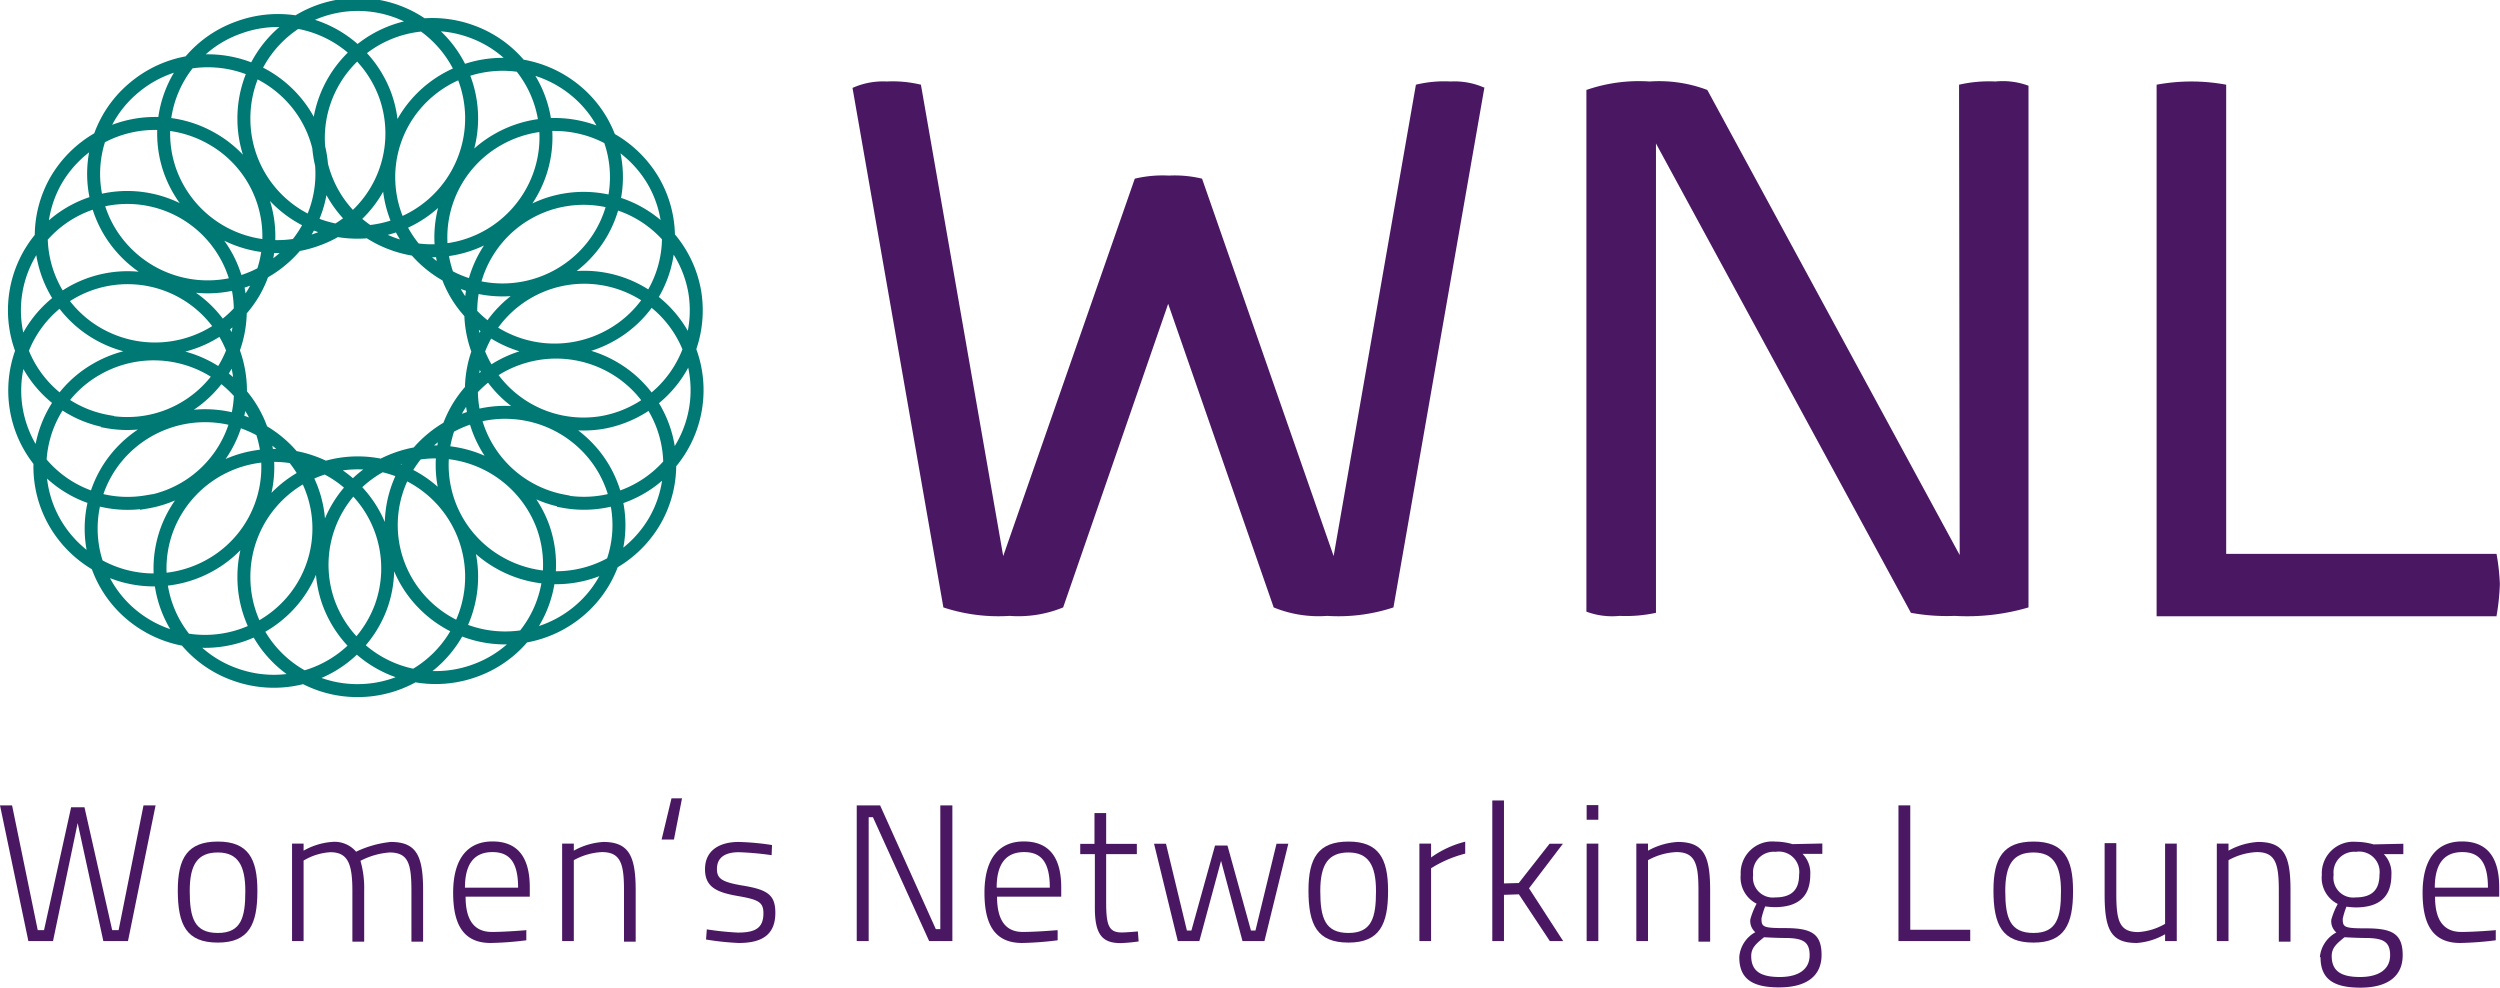 <svg id="Ebene_1" data-name="Ebene 1" xmlns="http://www.w3.org/2000/svg" width="68.7mm" height="27.14mm" viewBox="0 0 194.75 76.92"><defs><style>.cls-1{fill:#4a1863;}.cls-2{fill:none;stroke:#007873;stroke-miterlimit:3.86;stroke-width:1.01px;}</style></defs><path class="cls-1" d="M115.63,6.84l-7.08,40.47a13.69,13.69,0,0,1-5.16.66,9.23,9.23,0,0,1-4.17-.66L91,23.66,82.82,47.31a9.21,9.21,0,0,1-4.17.66,13.69,13.69,0,0,1-5.16-.66L66.41,6.84a5.8,5.8,0,0,1,2.67-.5,9.33,9.33,0,0,1,2.66.25l6.41,36.72L88.4,13.91a9.38,9.38,0,0,1,2.66-.24,9.09,9.09,0,0,1,2.58.24l10.25,29.4L110.3,6.59A9.33,9.33,0,0,1,113,6.34a5.74,5.74,0,0,1,2.67.5" transform="translate(0 0)"/><path class="cls-1" d="M152.61,6.59a10.48,10.48,0,0,1,2.83-.25,5.75,5.75,0,0,1,2.58.33V47.31a16.89,16.89,0,0,1-5.75.66,15.53,15.53,0,0,1-3.41-.24L129,11.17V47.73a11,11,0,0,1-2.84.24,5.75,5.75,0,0,1-2.58-.33V7a12.48,12.48,0,0,1,4.92-.66A10.63,10.63,0,0,1,133,7l19.66,36.23Z" transform="translate(0 0)"/><path class="cls-1" d="M194.49,48H168V6.59a14.81,14.81,0,0,1,5.42,0V43.14h21.06a17,17,0,0,1,.26,2.34,17.43,17.43,0,0,1-.26,2.49" transform="translate(0 0)"/><path class="cls-2" d="M19,9.29a8.87,8.87,0,1,1,8.87,8.79A8.83,8.83,0,0,1,19,9.29ZM19,45a8.87,8.87,0,1,1,8.87,8.79A8.83,8.83,0,0,1,19,45ZM13.28,13.4a8.76,8.76,0,0,1,5.3-11.26A8.9,8.9,0,0,1,30,7.39a8.77,8.77,0,0,1-5.3,11.26A8.89,8.89,0,0,1,13.28,13.4ZM25.62,47a8.77,8.77,0,0,1,5.29-11.27A8.9,8.9,0,0,1,42.29,41,8.77,8.77,0,0,1,37,52.23,8.88,8.88,0,0,1,25.62,47ZM9.37,19.18A8.72,8.72,0,0,1,10.47,6.8,8.93,8.93,0,0,1,23,7.88a8.73,8.73,0,0,1-1.09,12.38A8.93,8.93,0,0,1,9.37,19.18ZM32.56,46.55a8.72,8.72,0,0,1,1.09-12.38,8.92,8.92,0,0,1,12.49,1.08,8.73,8.73,0,0,1-1.09,12.38A8.92,8.92,0,0,1,32.56,46.55ZM7.64,26A8.76,8.76,0,0,1,4.39,14a8.92,8.92,0,0,1,12.12-3.21,8.74,8.74,0,0,1,3.25,12A8.93,8.93,0,0,1,7.64,26ZM38.88,43.82a8.74,8.74,0,0,1-3.25-12A8.92,8.92,0,0,1,47.75,28.6a8.75,8.75,0,0,1,3.24,12A8.91,8.91,0,0,1,38.88,43.82Zm-30.5-11a8.79,8.79,0,1,1,3.07-17.31A8.79,8.79,0,1,1,8.38,32.85Zm35.51,6.2a8.79,8.79,0,1,1,10.28-7.12A8.81,8.81,0,0,1,43.89,39.05Zm-32.48.06A8.79,8.79,0,1,1,18.6,28.92,8.79,8.79,0,0,1,11.41,39.11ZM46.93,32.9a8.79,8.79,0,1,1,7.19-10.18A8.87,8.87,0,0,1,46.93,32.9ZM16.41,44A8.92,8.92,0,0,1,4.29,40.74a8.75,8.75,0,0,1,3.25-12,8.92,8.92,0,0,1,12.12,3.21A8.75,8.75,0,0,1,16.41,44ZM47.64,26.08a8.92,8.92,0,0,1-12.12-3.21,8.76,8.76,0,0,1,3.25-12,8.92,8.92,0,0,1,12.12,3.21A8.74,8.74,0,0,1,47.64,26.08ZM22.77,46.81a8.93,8.93,0,0,1-12.5,1.09,8.74,8.74,0,0,1-1.1-12.38,8.93,8.93,0,0,1,12.5-1.09A8.73,8.73,0,0,1,22.77,46.81ZM45.94,19.44a8.92,8.92,0,0,1-12.49,1.08A8.73,8.73,0,0,1,32.36,8.14,8.92,8.92,0,0,1,44.85,7.06,8.72,8.72,0,0,1,45.94,19.44ZM29.67,47.28A8.9,8.9,0,0,1,18.3,52.53,8.76,8.76,0,0,1,13,41.26,8.89,8.89,0,0,1,24.36,36,8.77,8.77,0,0,1,29.67,47.28ZM42,13.69A8.89,8.89,0,0,1,30.63,19a8.76,8.76,0,0,1-5.3-11.26A8.89,8.89,0,0,1,36.7,2.43,8.76,8.76,0,0,1,42,13.69Z" transform="translate(0 0)"/><polygon class="cls-1" points="11.18 62.73 9.24 72.45 8.74 72.45 6.58 62.88 5.54 62.88 3.43 72.45 2.94 72.45 0.94 62.73 0 62.73 2.21 73.3 4.13 73.3 6.05 64.11 8.05 73.3 9.97 73.3 12.12 62.73 11.18 62.73"/><path class="cls-1" d="M19.11,69.4c0-2-.59-3-2.14-3s-2.19.9-2.19,3,.36,3.27,2.19,3.27,2.14-1.23,2.14-3.25m.94,0c0,2.56-.65,4-3.08,4s-3.12-1.35-3.12-4.07c0-2.53.77-3.8,3.12-3.8s3.08,1.32,3.08,3.82" transform="translate(0 0)"/><path class="cls-1" d="M22.75,73.3V65.71h.9v.55a5.27,5.27,0,0,1,2.18-.68,2.2,2.2,0,0,1,1.91.76,8.16,8.16,0,0,1,2.7-.76c2,0,2.52,1.07,2.52,3.77v4h-.91V69.4c0-2.11-.23-3-1.71-3a5.83,5.83,0,0,0-2.26.65,7.64,7.64,0,0,1,.29,2.3v4h-.92V69.38c0-2.12-.36-3-1.72-3a4.58,4.58,0,0,0-2.08.65V73.3Z" transform="translate(0 0)"/><path class="cls-1" d="M40.36,69.14c0-2-.68-2.77-2-2.77s-2.14.8-2.14,2.77ZM41,72.49l0,.75a25.19,25.19,0,0,1-2.78.21c-2.18,0-2.92-1.53-2.92-3.91,0-2.76,1.21-4,3.06-4s2.91,1.09,2.91,3.58l0,.72h-5c0,1.54.47,2.75,2.05,2.75,1.08,0,2.7-.14,2.7-.14" transform="translate(0 0)"/><path class="cls-1" d="M43.79,73.3V65.71h.91v.55A5.39,5.39,0,0,1,47,65.58c2,0,2.52,1.11,2.52,3.77v4h-.91V69.37c0-2.06-.24-3-1.72-3A5,5,0,0,0,44.7,67V73.3Z" transform="translate(0 0)"/><polygon class="cls-1" points="52.5 65.39 51.54 65.39 52.31 62.18 53.13 62.18 52.5 65.39"/><path class="cls-1" d="M60.11,66.61a23.37,23.37,0,0,0-2.55-.23c-.92,0-1.71.3-1.71,1.31,0,.72.35,1,1.9,1.27,2,.32,2.65.7,2.65,2.14,0,1.77-1.12,2.35-2.85,2.35A20.77,20.77,0,0,1,55,73.18l.06-.79a23.26,23.26,0,0,0,2.41.25c1.31,0,2-.31,2-1.5,0-.88-.39-1.07-2-1.35s-2.55-.68-2.55-2.08c0-1.6,1.31-2.13,2.6-2.13a19.67,19.67,0,0,1,2.62.24Z" transform="translate(0 0)"/><polygon class="cls-1" points="66.74 62.73 68.56 62.73 72.9 72.37 73.25 72.37 73.25 62.73 74.19 62.73 74.19 73.3 72.38 73.3 68 63.65 67.67 63.65 67.67 73.3 66.74 73.3 66.74 62.73"/><path class="cls-1" d="M81.78,69.14c0-2-.68-2.77-2-2.77s-2.14.8-2.14,2.77Zm.61,3.35,0,.75a25.16,25.16,0,0,1-2.77.21c-2.19,0-2.93-1.53-2.93-3.91,0-2.76,1.21-4,3.06-4s2.92,1.09,2.92,3.58l0,.72h-5c0,1.54.47,2.75,2,2.75,1.08,0,2.7-.14,2.7-.14" transform="translate(0 0)"/><path class="cls-1" d="M86.17,66.53v3.72c0,1.77.18,2.38,1.2,2.38.42,0,1.27-.08,1.27-.08l.06.78a12.67,12.67,0,0,1-1.41.13c-1.45,0-2-.71-2-2.74V66.53H84.15v-.8h1.11v-2.4h.91v2.4h2.39v.8Z" transform="translate(0 0)"/><polygon class="cls-1" points="90.83 65.72 92.46 72.48 92.81 72.48 94.65 65.86 95.62 65.86 97.45 72.48 97.8 72.48 99.44 65.72 100.36 65.72 98.5 73.3 96.79 73.3 95.12 67.05 93.43 73.3 91.75 73.3 89.9 65.72 90.83 65.72"/><path class="cls-1" d="M107.19,69.4c0-2-.59-3-2.14-3s-2.2.9-2.2,3,.37,3.27,2.2,3.27,2.14-1.23,2.14-3.25m.94,0c0,2.56-.65,4-3.08,4s-3.12-1.35-3.12-4.07c0-2.53.77-3.8,3.12-3.8s3.08,1.32,3.08,3.82" transform="translate(0 0)"/><path class="cls-1" d="M110.57,65.71h.91v1.08a7.74,7.74,0,0,1,2.66-1.23v.93a9.29,9.29,0,0,0-2.66,1.14V73.3h-.91Z" transform="translate(0 0)"/><polygon class="cls-1" points="116.25 73.3 116.25 62.35 117.16 62.35 117.16 68.81 118.31 68.78 120.71 65.72 121.75 65.72 119.11 69.19 121.77 73.3 120.73 73.3 118.32 69.66 117.16 69.7 117.16 73.3 116.25 73.3"/><path class="cls-1" d="M123.6,73.3h.91V65.71h-.91Zm0-9.45h.91V62.71h-.91Z" transform="translate(0 0)"/><path class="cls-1" d="M127.47,73.3V65.71h.91v.55a5.39,5.39,0,0,1,2.32-.68c2.05,0,2.52,1.11,2.52,3.77v4h-.91V69.37c0-2.06-.24-3-1.72-3a5,5,0,0,0-2.21.63V73.3Z" transform="translate(0 0)"/><path class="cls-1" d="M140.15,68.14a1.59,1.59,0,0,0-1.83-1.79,1.61,1.61,0,0,0-1.75,1.79,1.55,1.55,0,0,0,1.72,1.76c1.21,0,1.86-.53,1.86-1.76M137.42,73c-.61.5-1,.82-1,1.47,0,1.19.76,1.63,2.22,1.63s2.33-.59,2.33-1.7-.6-1.34-2-1.34c-.58,0-1.61-.06-1.61-.06m-1.87,1.54a2.41,2.41,0,0,1,1.25-1.93,1.15,1.15,0,0,1-.39-1,5.85,5.85,0,0,1,.49-1.22,2.28,2.28,0,0,1-1.24-2.26,2.46,2.46,0,0,1,2.67-2.58,5.06,5.06,0,0,1,1.37.2l2.32-.05v.81h-1.54a2.11,2.11,0,0,1,.6,1.62c0,1.76-1,2.53-2.79,2.53a6.54,6.54,0,0,1-.72-.06,5.66,5.66,0,0,0-.29.94c0,.66.11.75,1.81.75,2,0,2.87.38,2.87,2.09s-1.26,2.53-3.3,2.53-3.11-.62-3.11-2.36" transform="translate(0 0)"/><polygon class="cls-1" points="147.89 73.3 147.89 62.73 148.81 62.73 148.81 72.42 153.48 72.42 153.48 73.3 147.89 73.3"/><path class="cls-1" d="M160.55,69.4c0-2-.59-3-2.14-3s-2.2.9-2.2,3,.37,3.27,2.2,3.27,2.14-1.23,2.14-3.25m.94,0c0,2.56-.65,4-3.08,4s-3.12-1.35-3.12-4.07c0-2.53.77-3.8,3.12-3.8s3.08,1.32,3.08,3.82" transform="translate(0 0)"/><path class="cls-1" d="M169.57,65.71V73.3h-.91v-.53a5.16,5.16,0,0,1-2.2.68c-2,0-2.51-1-2.51-3.78v-4h.91v3.93c0,2.17.26,3,1.71,3a4.75,4.75,0,0,0,2.09-.64V65.71Z" transform="translate(0 0)"/><path class="cls-1" d="M172.69,73.3V65.71h.91v.55a5.33,5.33,0,0,1,2.31-.68c2.05,0,2.52,1.11,2.52,3.77v4h-.91V69.37c0-2.06-.24-3-1.71-3a5,5,0,0,0-2.21.63V73.3Z" transform="translate(0 0)"/><path class="cls-1" d="M185.36,68.14a1.59,1.59,0,0,0-1.83-1.79,1.61,1.61,0,0,0-1.74,1.79,1.54,1.54,0,0,0,1.71,1.76c1.21,0,1.86-.53,1.86-1.76M182.64,73c-.61.5-1,.82-1,1.47,0,1.19.76,1.63,2.21,1.63s2.34-.59,2.34-1.7-.61-1.34-2-1.34c-.57,0-1.6-.06-1.6-.06m-1.87,1.54A2.42,2.42,0,0,1,182,72.63a1.15,1.15,0,0,1-.39-1,5.79,5.79,0,0,1,.5-1.22,2.27,2.27,0,0,1-1.24-2.26,2.46,2.46,0,0,1,2.66-2.58,5,5,0,0,1,1.37.2l2.32-.05v.81H185.7a2.11,2.11,0,0,1,.59,1.62c0,1.76-1,2.53-2.79,2.53a6.37,6.37,0,0,1-.71-.06,5.66,5.66,0,0,0-.29.94c0,.66.1.75,1.8.75,2,0,2.87.38,2.87,2.09s-1.26,2.53-3.29,2.53-3.11-.62-3.11-2.36" transform="translate(0 0)"/><path class="cls-1" d="M193.81,69.14c0-2-.68-2.77-2-2.77s-2.14.8-2.14,2.77Zm.61,3.35,0,.75a25.19,25.19,0,0,1-2.78.21c-2.18,0-2.92-1.53-2.92-3.91,0-2.76,1.21-4,3.06-4s2.91,1.09,2.91,3.58l0,.72h-5c0,1.54.47,2.75,2.05,2.75,1.08,0,2.7-.14,2.7-.14" transform="translate(0 0)"/></svg>
